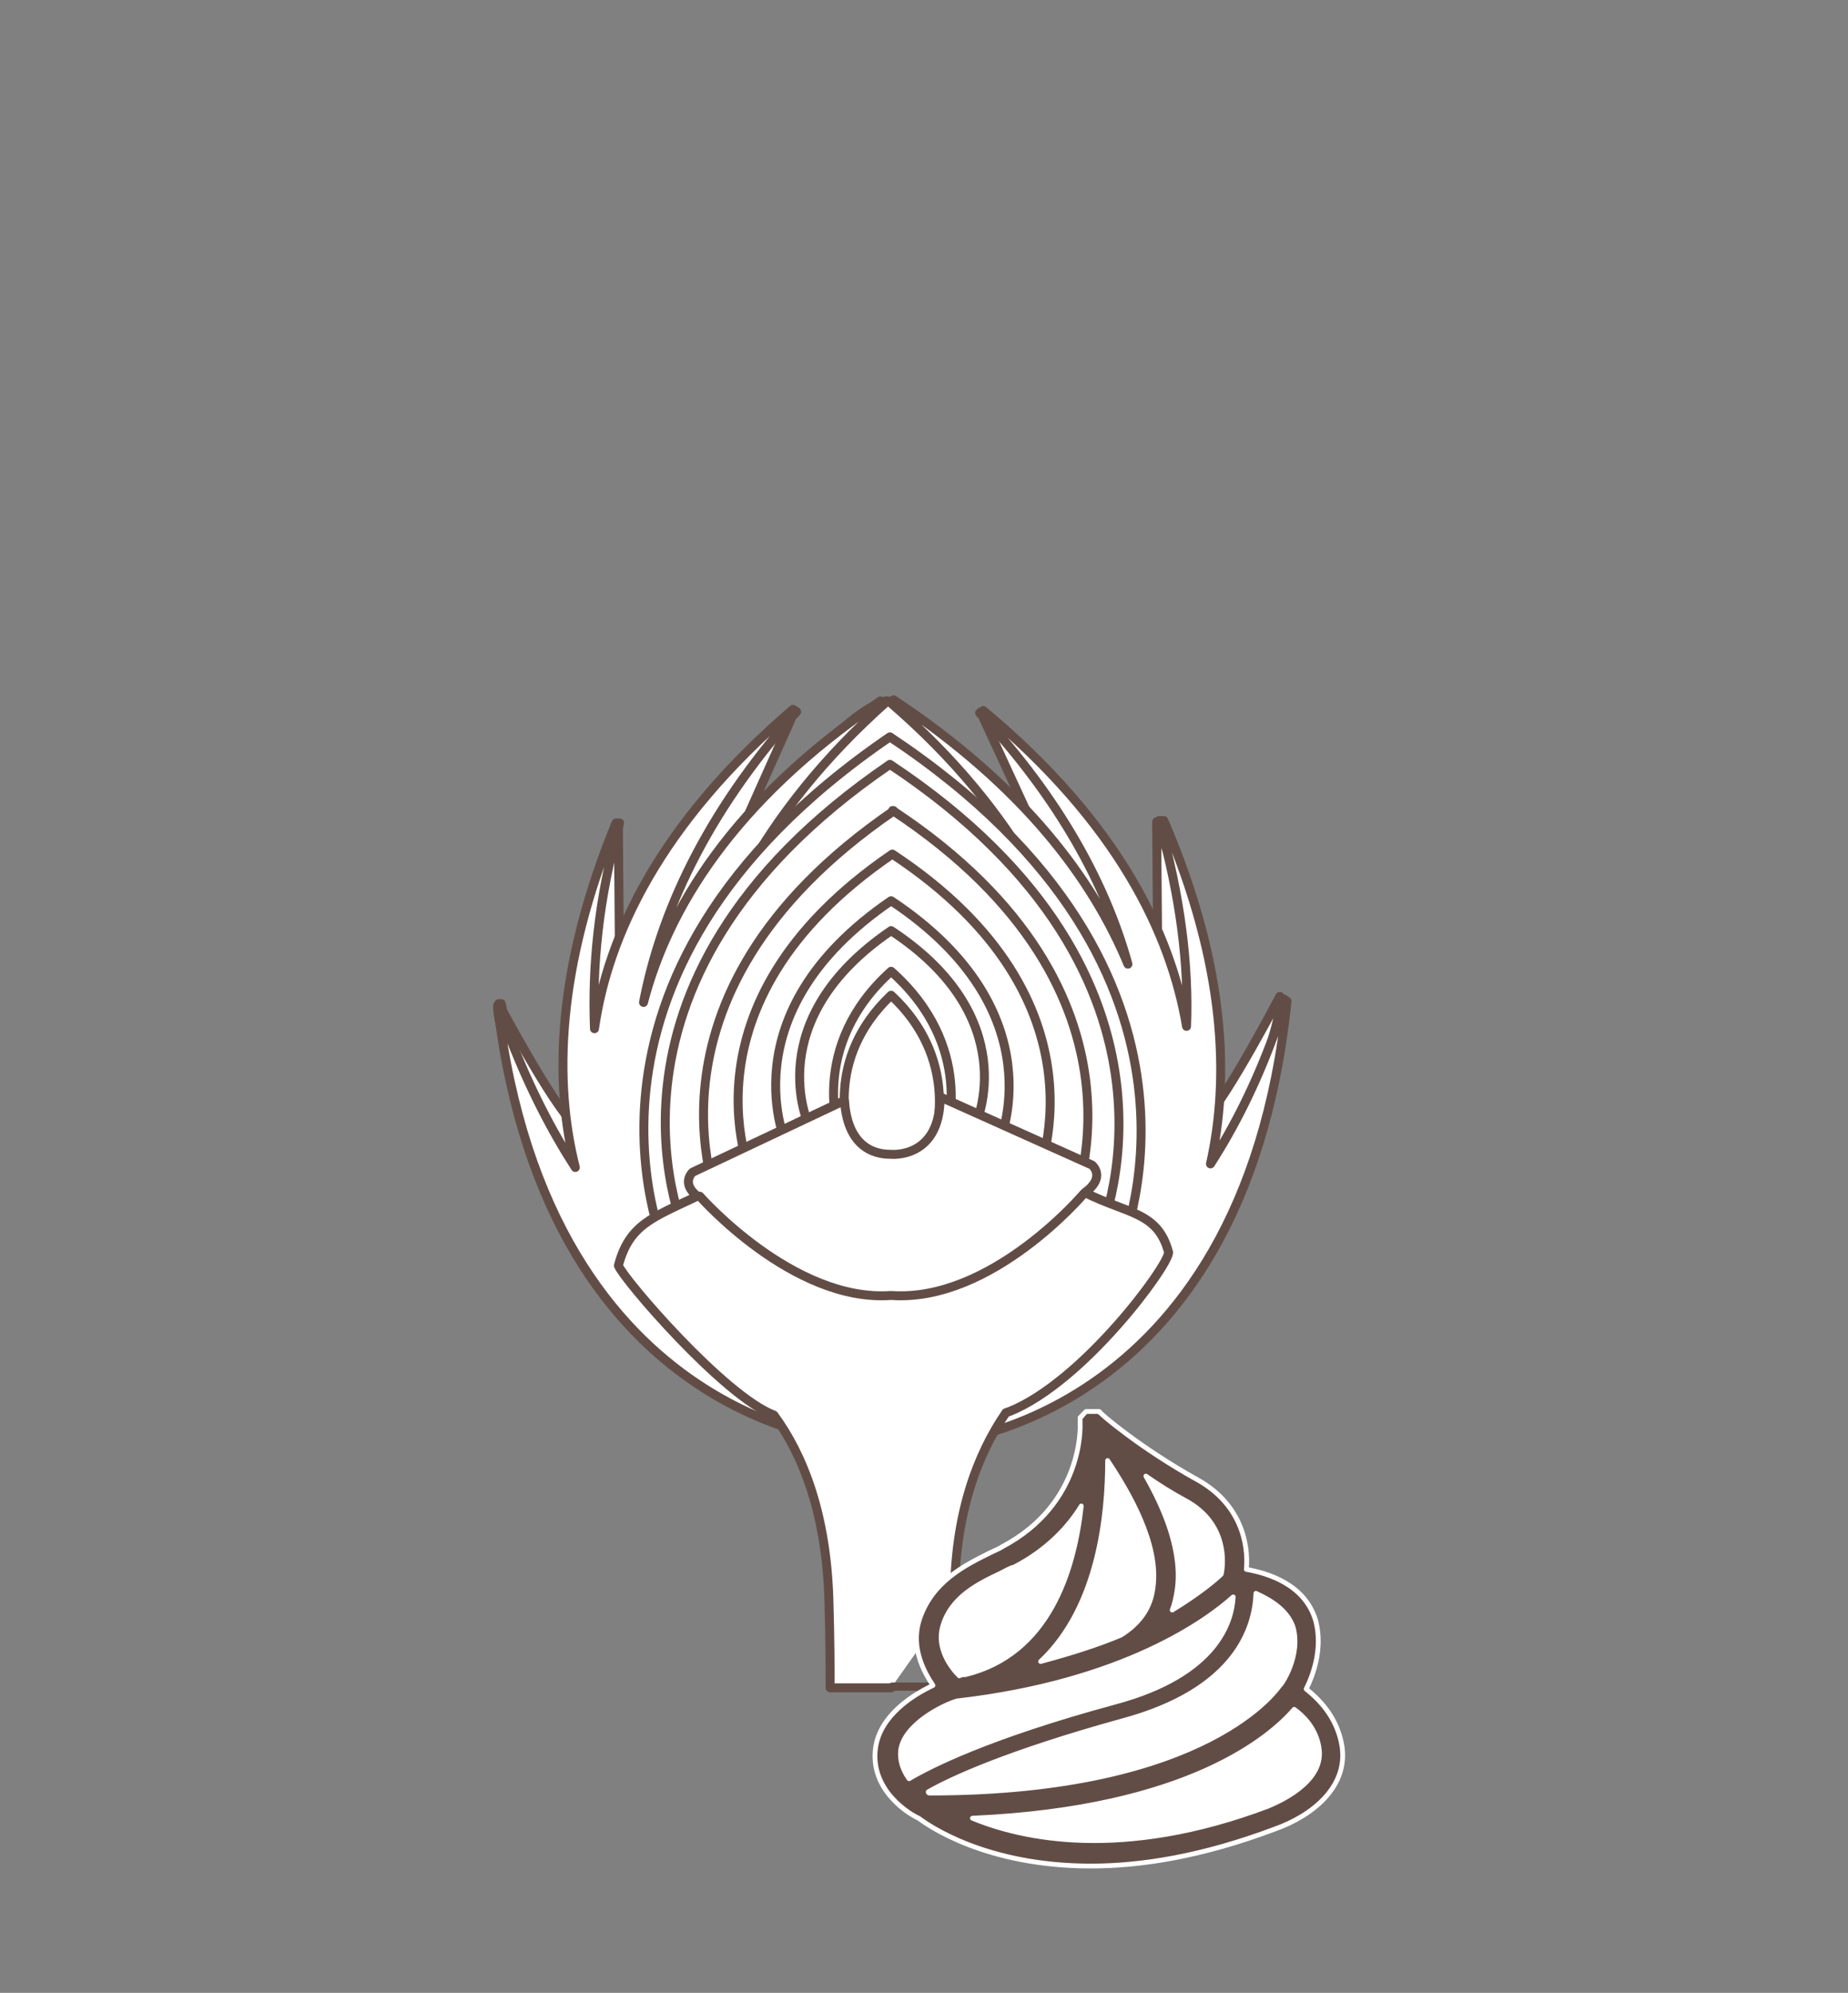 <?xml version="1.0" encoding="utf-8"?>
<!-- Generator: Adobe Illustrator 21.0.0, SVG Export Plug-In . SVG Version: 6.00 Build 0)  -->
<svg version="1.1" id="Livello_2" xmlns="http://www.w3.org/2000/svg" xmlns:xlink="http://www.w3.org/1999/xlink" x="0px" y="0px"
	 viewBox="0 0 154.5 166.6" style="enable-background:new 0 0 154.5 166.6;" xml:space="preserve">
<rect x="0" y="0" width="154.5" height="166.6" fill="#808080" stroke="none"/>
<style type="text/css">
	.st0{fill:#FFFFFF;}
	.st1{fill:#FFFFFF;stroke:#624D46;stroke-width:0.75;stroke-linecap:round;stroke-linejoin:round;stroke-miterlimit:10;}
	.st2{fill:#FFFFFF;stroke:#624D46;stroke-width:0.689;stroke-linecap:round;stroke-linejoin:round;stroke-miterlimit:10;}
	.st3{fill:#624D46;stroke:#FFFFFF;stroke-width:0.4;stroke-linecap:round;stroke-linejoin:round;stroke-miterlimit:10;}
</style>
<path class="st0" d="M75.3,150.1c5.1,3.8,12.1,5.6,18.9,5.1s15.8-3.7,16.1-7.4s-1.1-6.6-1.1-6.6s0.1-4.5-1-6.8c-1.1-2.3-4-3.2-4-3.2
	s0.4-4.6-4.1-7.5c-4.5-2.8-8.1-5.6-8.1-5.6s2.4,4.5-1.7,7.7c-4,3.2-10.5,6.1-11.7,7.1c-1.2,1-0.6,7.8-0.6,7.8s-5,3-4.8,5.2
	C73.5,148.2,75.3,150.1,75.3,150.1z"/>
<path class="st1" d="M96.7,68.7l0.1,12.5c0,0-6.3-15.7-14.6-21.2L90,76.9c0,0-9.8-16.9-15.9-18.3l0,0c0,0,0,0,0,0c0,0,0,0,0,0l0,0
	c-6,1.6-15.6,18.6-15.6,18.6l7.6-17c-8.3,5.7-14.3,21.4-14.3,21.4l-0.1-12.5C48.1,79.2,47.2,87.4,48,94c-1.9-1.8-6.3-10.1-6.3-10.1
	C40.9,84.9,46,98.2,46,98.2l3,1.2c4.3,14.9,17.8,20.4,24,22.2l0,0.8c0,0,0.6-0.1,1.6-0.4c1,0.2,1.6,0.3,1.6,0.3l0-0.8
	c6.2-1.9,19.6-7.7,23.6-22.6l3-1.3c0,0,4.9-13.4,4.2-14.3c0,0-4.4,8.4-6.2,10.2C101.5,86.9,100.5,78.8,96.7,68.7z"/>
<path class="st1" d="M73.6,58.6C73.5,58.5,73.5,58.5,73.6,58.6C73.5,58.5,73.5,58.5,73.6,58.6C73.5,58.5,73.5,58.5,73.6,58.6
	C73.5,58.5,73.5,58.5,73.6,58.6C61.2,67,55.8,76.1,53.8,83.8c1.4-7.3,5.1-15.7,12.8-24.3c-0.1-0.1-0.2-0.1-0.3-0.2c0,0,0,0,0,0
	s0,0,0,0c0,0,0,0,0,0c0,0,0,0,0,0c-11.2,9.6-15.5,19-16.6,26.7c-0.2-5.1,0.3-10.8,2.1-17.2c-0.1,0-0.2,0-0.3,0c0,0,0,0,0,0
	c0,0,0,0,0,0c0,0,0,0,0,0c0,0,0,0,0,0c-5,12.2-5.2,21.7-3.4,28.8c-2-3.1-3.8-6.6-5.4-10.7c-0.3-1-0.6-2-0.8-3
	c-0.1,0.1-0.2,0.1-0.3,0.2c0,0,0,0,0,0c0,0,0,0,0,0c0,0,0,0,0,0c0,0,0,0,0,0c4.3,35.6,30.2,36.5,30.2,36.5s1.4-0.5,3.4-1.5
	c0.4,0,0.7,0,0.7,0s1.4-0.6,3.3-1.9c-4-0.4-13.5-2.1-22.4-9.8c-0.2-0.3-0.4-0.6-0.6-0.9c-0.4-0.9-0.8-2.2-1.3-3.8
	c0,0,1.7,0.4,3.5,1.7c-1.8-6.2-5.6-26.8,15.8-45.8C73.7,58.7,73.7,58.6,73.6,58.6z"/>
<path class="st1" d="M97.3,68.6C97.3,68.5,97.3,68.5,97.3,68.6C97.3,68.5,97.3,68.5,97.3,68.6C97.3,68.5,97.3,68.5,97.3,68.6
	C97.3,68.5,97.3,68.5,97.3,68.6c-0.2,0-0.3,0-0.4,0c1.8,6.4,2.5,12.1,2.3,17.2c-1.3-7.7-5.7-17-17-26.4c0,0,0,0,0,0c0,0,0,0,0,0
	c0,0,0,0,0,0c0,0,0,0,0,0c-0.1,0.1-0.2,0.1-0.3,0.2c6.8,7.3,10.6,14.5,12.4,21c-2.9-7-8.6-14.8-19.6-22.1c0,0,0,0,0,0c0,0,0,0,0,0
	c0,0,0,0,0,0s0,0,0,0c-0.1,0.1-0.2,0.1-0.3,0.2C96,77.3,92.5,97.9,90.8,104.2c1.2-0.9,2.8-1.5,3.8-1.8c-0.4,1.7-0.9,3-1.3,4
	c-0.2,0.3-0.4,0.6-0.5,0.9c-8.8,7.9-18.3,9.7-22.3,10.1c1.9,1.2,3.3,1.8,3.3,1.8s0.2,0,0.7,0c2,1,3.5,1.5,3.5,1.5s25.9-1.3,29.6-37
	c0,0,0,0,0,0c0,0,0,0,0,0c0,0,0,0,0,0c0,0,0,0,0,0c-0.1-0.1-0.2-0.1-0.3-0.2c-0.2,1-0.5,2.1-0.8,3c-1.5,4.1-3.3,7.7-5.3,10.8
	C102.8,90.2,102.5,80.7,97.3,68.6z"/>
<path class="st1" d="M74.4,61.6C74.4,61.6,74.4,61.6,74.4,61.6C74.4,61.6,74.4,61.6,74.4,61.6C74.4,61.6,74.4,61.6,74.4,61.6
	C74.4,61.6,74.4,61.6,74.4,61.6c-29.7,20.3-18.5,43.6-18.5,43.6s8.6,8.2,18.9,7.7c10.2,0.3,18.7-8,18.7-8S104.3,81.5,74.4,61.6z"/>
<path class="st1" d="M74.4,63.9C74.4,63.9,74.4,63.9,74.4,63.9C74.4,63.9,74.4,63.9,74.4,63.9C74.4,63.9,74.4,63.9,74.4,63.9
	C74.4,63.9,74.4,63.9,74.4,63.9c-27.1,18.5-16.9,39.8-16.9,39.8s7.9,7.5,17.2,7.1c9.3,0.3,17.1-7.3,17.1-7.3S101.7,82,74.4,63.9z"/>
<path class="st1" d="M74.7,67.8C74.7,67.8,74.7,67.7,74.7,67.8C74.7,67.7,74.7,67.7,74.7,67.8C74.6,67.7,74.6,67.7,74.7,67.8
	C74.6,67.7,74.6,67.8,74.7,67.8c-22.9,15.7-14.3,33.7-14.3,33.7s6.7,6.3,14.6,6c7.9,0.2,14.5-6.2,14.5-6.2S97.8,83.1,74.7,67.8z"/>
<path class="st1" d="M74.6,71.4C74.6,71.4,74.6,71.4,74.6,71.4C74.6,71.4,74.6,71.4,74.6,71.4C74.6,71.4,74.6,71.4,74.6,71.4
	C74.6,71.4,74.6,71.4,74.6,71.4C56,84.1,63,98.8,63,98.8s5.4,5.1,11.8,4.9c6.4,0.2,11.8-5,11.8-5S93.4,83.8,74.6,71.4z"/>
<path class="st1" d="M74.5,75.3C74.5,75.2,74.5,75.2,74.5,75.3C74.5,75.2,74.5,75.2,74.5,75.3L74.5,75.3
	C74.5,75.2,74.5,75.2,74.5,75.3c-13.9,9.5-8.7,20.5-8.7,20.5s4.1,3.8,8.9,3.6c4.8,0.1,8.8-3.8,8.8-3.8S88.5,84.6,74.5,75.3z"/>
<path class="st1" d="M74.5,77.8C74.5,77.8,74.5,77.8,74.5,77.8C74.5,77.8,74.5,77.8,74.5,77.8L74.5,77.8
	C74.5,77.8,74.5,77.8,74.5,77.8c-11,7.5-6.9,16.2-6.9,16.2s3.2,3,7,2.9c3.8,0.1,7-3,7-3S85.6,85.1,74.5,77.8z"/>
<path class="st1" d="M74.5,81.2C74.5,81.2,74.5,81.2,74.5,81.2C74.5,81.2,74.5,81.2,74.5,81.2L74.5,81.2
	C74.5,81.2,74.5,81.2,74.5,81.2c-7,6.3-4.3,13.7-4.3,13.7s2,2.6,4.5,2.4c2.4,0.1,4.4-2.5,4.4-2.5S81.6,87.5,74.5,81.2z"/>
<path class="st1" d="M74.5,83.2C74.5,83.2,74.5,83.2,74.5,83.2C74.4,83.2,74.4,83.2,74.5,83.2C74.4,83.2,74.4,83.2,74.5,83.2
	C74.4,83.2,74.4,83.2,74.5,83.2c-5.7,5.4-3.5,11.6-3.5,11.6s1.7,2.2,3.6,2.1c2,0.1,3.6-2.1,3.6-2.1S80.2,88.5,74.5,83.2z"/>
<path class="st1" d="M79.8,133.6c0-7,1.9-12,4.3-15.5c0.1,0,0.2-0.1,0.3-0.1c6.2-2.5,13.3-12.2,13.3-13.3c-0.9-3.4-3.4-3.2-7-5
	c1.8-1.3,0.6-2.3,0.6-2.3l-12.7-5.7c0,5.2-4.1,4.8-4.1,4.8l0,0c-0.8,0-3.6-0.1-3.9-4.5L57.9,98c0,0-1,0.9,0.4,2
	c-3.8,1.8-5.7,2.4-6.6,5.8c0.4,1.1,8.8,10.9,13,12.5c2.5,3.4,4.4,8.4,4.6,15.5c0.1,3.3,0.1,5.6,0.1,7.3l5.1,0"/>
<line class="st2" x1="74.6" y1="141" x2="78.8" y2="141"/>
<path class="st1" d="M58.5,100c0,0,7.8,8.9,16,8.3c8.4,0.6,16.1-8.5,16.1-8.5"/>
<path class="st3" d="M112.2,146c-0.4-2.5-2-4-3-4.8c0.6-1.2,1.4-3.4,0.8-5.7c-0.9-3.1-4.1-4-5.8-4.3c0.2-2.2-0.5-5.5-4.1-7.5
	c-4.7-2.6-8.1-5.5-8.1-5.6c0,0,0,0,0,0c0,0-0.1,0-0.1-0.1c0,0,0,0-0.1,0c0,0,0,0-0.1,0c0,0-0.1,0-0.1,0c0,0-0.1,0-0.1,0
	c0,0-0.1,0-0.1,0c0,0-0.1,0-0.1,0c0,0,0,0-0.1,0c0,0,0,0-0.1,0c0,0,0,0,0,0c0,0-0.1,0-0.1,0c0,0-0.1,0-0.1,0c0,0-0.1,0-0.1,0
	c0,0,0,0,0,0c0,0,0,0-0.1,0.1c0,0,0,0-0.1,0.1c0,0,0,0,0,0c0,0,0,0,0,0c0,0-0.1,0.1-0.1,0.1c0,0,0,0.1-0.1,0.1c0,0,0,0.1-0.1,0.1
	c0,0,0,0.1,0,0.1c0,0,0,0,0,0.1c0,0,0,0,0,0.1c0,0,0,0.1,0,0.1c0,0,0,0.1,0,0.1c0,0,0,0,0,0.1c0,0.1,0.3,6.6-6.5,10.2
	c-0.3,0.2-0.6,0.3-1,0.5c-2,1-5,2.4-6,5.8c-0.6,2.2,0.4,4.1,1.2,5.3c-1.7,0.8-4.4,2.5-4.8,5.2c-0.5,3.6,2.9,5.6,3.6,5.9
	c0.8,0.6,5.6,4,14.4,4c4.2,0,9.3-0.8,15.4-3.1C109.7,151.8,112.7,149.4,112.2,146z M108.1,136c0.7,2.4-1,4.9-1.1,4.9c0,0,0,0,0,0
	c0,0,0,0,0,0c-0.1,0.1-5.8,9-29.3,9c0,0-0.1,0-0.1-0.1c1.9-1.1,6.7-3.3,16.1-5.9c9.8-2.6,11.2-8,11.3-10.7
	C106.3,133.8,107.6,134.6,108.1,136z M102.1,131.6c-0.4,0.4-1.8,1.6-4.1,3c0.2-0.5,0.3-1,0.4-1.6c0.5-3.2-1-6.8-2.6-9.6
	c1,0.7,2.1,1.4,3.4,2.1C102.6,127.4,102.3,130.7,102.1,131.6z M96.4,132.7c-0.2,1.7-1.1,3-2.7,4c-1.9,0.8-4.1,1.5-6.7,2.2
	c4.9-4.6,5.6-12.4,5.6-16.8C94.4,124.8,96.9,129.1,96.4,132.7z M78.8,136c0.7-2.5,3-3.6,4.9-4.5c0.4-0.2,0.7-0.4,1.1-0.5
	c2.7-1.4,4.5-3.3,5.6-5.1c-0.6,5.4-2.7,12.4-9.7,14.1c-0.2,0-0.3,0-0.5,0.1C79.5,139.4,78.3,137.8,78.8,136z M75.3,146.3
	c0.3-2.1,3.4-3.7,4.7-4.1c14-1.6,21-6.8,23.1-8.7c-0.1,2-1.3,6.5-9.9,8.8c-10.7,2.9-15.5,5.4-17.2,6.4
	C75.5,148,75.2,147.2,75.3,146.3z M106,151c-12.2,4.6-20.6,2.7-24.7,1c18.2-0.8,25-6.9,26.9-9.1c0.7,0.5,1.9,1.6,2.1,3.4
	C110.6,149.1,106.7,150.7,106,151z"/>
</svg>
